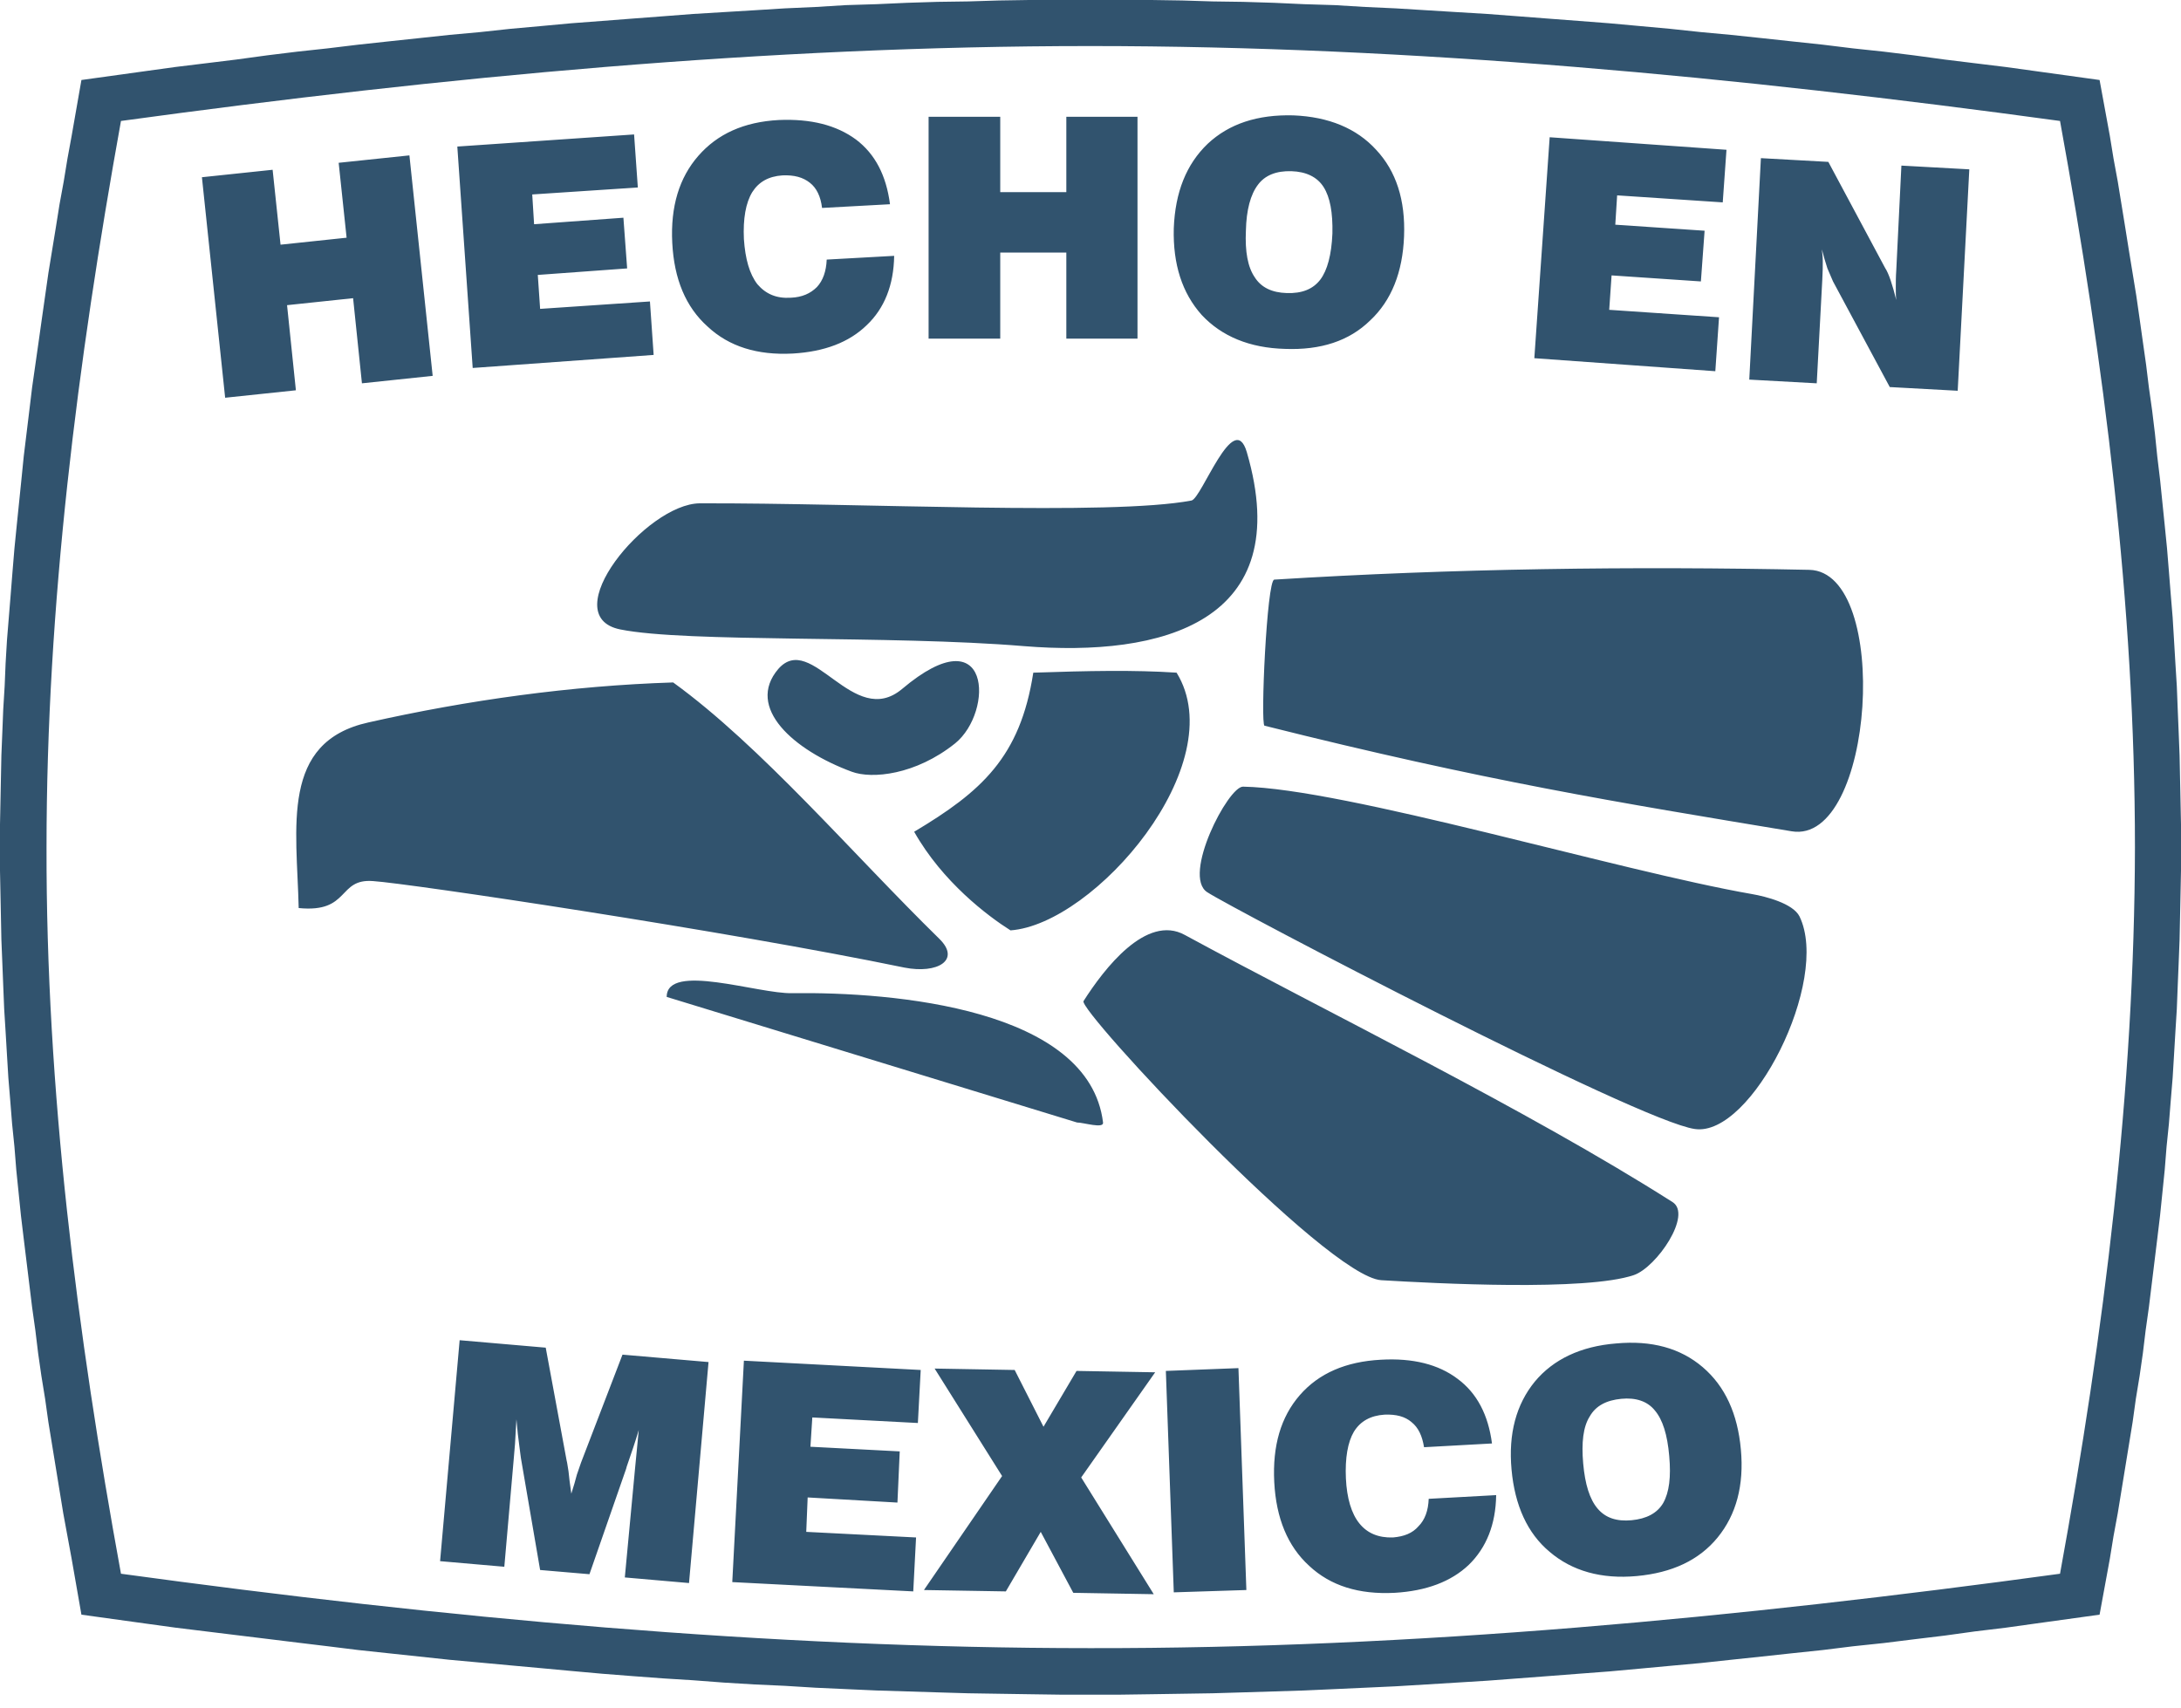 <?xml version="1.0" encoding="UTF-8"?>
<svg width="60px" height="47px" viewBox="0 0 60 47" version="1.1" xmlns="http://www.w3.org/2000/svg" xmlns:xlink="http://www.w3.org/1999/xlink">
    <!-- Generator: Sketch 42 (36781) - http://www.bohemiancoding.com/sketch -->
    <title>Fill 2</title>
    <desc>Created with Sketch.</desc>
    <defs></defs>
    <g id="Symbols" stroke="none" stroke-width="1" fill="none" fill-rule="evenodd">
        <g id="Footer" transform="translate(-250, -465)" fill="#31536E">
            <g id="Group-27" transform="translate(0, 85)">
                <path d="M256.194,390.943 L255.555,384.876 L257.5,384.671 L257.718,386.732 L259.535,386.54 L259.317,384.479 L261.263,384.275 L261.903,390.341 L259.957,390.546 L259.714,388.204 L257.897,388.396 L258.14,390.738 L256.194,390.943 Z M263.004,390.124 L262.581,384.032 L267.444,383.699 L267.547,385.158 L264.642,385.35 L264.693,386.169 L267.15,385.99 L267.253,387.385 L264.795,387.564 L264.859,388.498 L267.88,388.294 L267.982,389.765 L263.004,390.124 Z M272.743,387.142 L274.599,387.039 C274.586,387.846 274.33,388.485 273.844,388.946 C273.357,389.42 272.679,389.676 271.809,389.727 C270.836,389.778 270.055,389.535 269.467,388.985 C268.865,388.447 268.545,387.679 268.494,386.681 C268.443,385.683 268.686,384.889 269.211,384.288 C269.736,383.686 270.465,383.353 271.425,383.302 C272.308,383.264 273.012,383.443 273.55,383.84 C274.074,384.236 274.381,384.825 274.484,385.619 L272.615,385.721 C272.577,385.401 272.462,385.171 272.282,385.03 C272.09,384.876 271.847,384.812 271.527,384.825 C271.143,384.851 270.874,385.004 270.695,385.286 C270.516,385.58 270.439,386.015 270.465,386.578 C270.503,387.129 270.619,387.538 270.836,387.82 C271.067,388.089 271.361,388.217 271.758,388.191 C272.065,388.178 272.295,388.076 272.474,387.897 C272.641,387.718 272.73,387.462 272.743,387.142 Z M275.546,389.317 L275.546,383.213 L277.517,383.213 L277.517,385.286 L279.335,385.286 L279.335,383.213 L281.293,383.213 L281.293,389.317 L279.335,389.317 L279.335,386.949 L277.517,386.949 L277.517,389.317 L275.546,389.317 Z M284.275,386.348 C284.249,386.924 284.326,387.347 284.518,387.628 C284.697,387.91 284.991,388.051 285.401,388.063 C285.811,388.076 286.118,387.961 286.323,387.692 C286.515,387.436 286.63,387.014 286.655,386.425 C286.668,385.849 286.591,385.427 286.412,385.145 C286.233,384.864 285.926,384.723 285.529,384.71 C285.107,384.697 284.799,384.825 284.608,385.081 C284.403,385.35 284.288,385.772 284.275,386.348 Z M282.291,386.284 C282.329,385.286 282.637,384.518 283.225,383.955 C283.814,383.404 284.595,383.148 285.58,383.174 C286.553,383.213 287.321,383.532 287.858,384.121 C288.409,384.71 288.665,385.503 288.626,386.502 C288.588,387.487 288.281,388.268 287.692,388.818 C287.116,389.381 286.335,389.637 285.35,389.599 C284.377,389.573 283.609,389.254 283.059,388.665 C282.521,388.063 282.266,387.27 282.291,386.284 Z M292.21,389.855 L292.632,383.776 L297.496,384.121 L297.393,385.568 L294.488,385.375 L294.437,386.182 L296.894,386.348 L296.792,387.743 L294.335,387.577 L294.27,388.524 L297.291,388.729 L297.189,390.213 L292.21,389.855 Z M298.123,390.444 L298.443,384.351 L300.298,384.454 L301.86,387.372 C301.911,387.449 301.962,387.564 302.014,387.718 C302.065,387.871 302.116,388.051 302.167,388.255 C302.154,388.153 302.154,388.038 302.154,387.897 C302.154,387.769 302.154,387.615 302.167,387.436 L302.308,384.556 L304.176,384.659 L303.857,390.751 L301.988,390.649 L300.427,387.743 C300.388,387.653 300.337,387.538 300.273,387.385 C300.222,387.231 300.17,387.052 300.12,386.86 C300.132,386.962 300.145,387.078 300.145,387.193 C300.145,387.308 300.145,387.474 300.132,387.692 L299.979,390.546 L298.123,390.444 Z M263.874,423.106 L262.107,422.952 L262.645,416.873 L265.013,417.078 L265.589,420.188 C265.602,420.226 265.614,420.329 265.64,420.482 C265.653,420.623 265.678,420.828 265.717,421.096 C265.781,420.892 265.832,420.725 265.87,420.572 C265.921,420.418 265.96,420.316 265.985,420.239 L267.125,417.27 L269.492,417.474 L268.955,423.554 L267.189,423.4 L267.47,420.405 C267.483,420.226 267.509,420.047 267.521,419.88 C267.534,419.701 267.56,419.522 267.572,419.343 C267.483,419.65 267.368,419.983 267.24,420.354 L267.227,420.405 L266.216,423.311 L264.859,423.195 L264.347,420.213 C264.322,420.085 264.309,419.932 264.283,419.752 C264.257,419.573 264.232,419.343 264.207,419.049 C264.194,419.305 264.181,419.535 264.168,419.727 C264.155,419.906 264.142,420.06 264.13,420.175 L263.874,423.106 Z M270.145,423.528 L270.465,417.436 L275.329,417.692 L275.251,419.151 L272.347,418.998 L272.295,419.804 L274.752,419.932 L274.689,421.34 L272.219,421.199 L272.18,422.146 L275.201,422.3 L275.124,423.784 L270.145,423.528 Z M275.418,423.746 L277.568,420.61 L275.712,417.653 L277.914,417.692 L278.707,419.254 L279.616,417.718 L281.779,417.756 L279.744,420.649 L281.74,423.861 L279.526,423.823 L278.631,422.146 L277.671,423.784 L275.418,423.746 Z M282.291,423.81 L282.073,417.718 L284.07,417.641 L284.288,423.746 L282.291,423.81 Z M289.304,421.237 L291.16,421.135 C291.148,421.941 290.892,422.581 290.405,423.055 C289.919,423.515 289.241,423.771 288.37,423.823 C287.385,423.874 286.604,423.631 286.015,423.08 C285.427,422.543 285.107,421.775 285.055,420.777 C285.004,419.778 285.235,418.985 285.759,418.383 C286.284,417.781 287.026,417.462 287.986,417.41 C288.87,417.359 289.573,417.538 290.098,417.935 C290.636,418.332 290.943,418.933 291.045,419.714 L289.176,419.817 C289.126,419.509 289.023,419.279 288.831,419.126 C288.652,418.972 288.409,418.908 288.089,418.921 C287.705,418.946 287.423,419.1 287.244,419.394 C287.078,419.676 287.001,420.111 287.026,420.674 C287.052,421.224 287.18,421.647 287.398,421.915 C287.615,422.184 287.922,422.312 288.319,422.3 C288.626,422.274 288.857,422.184 289.023,421.992 C289.202,421.813 289.292,421.557 289.304,421.237 Z M293.554,420.264 C293.605,420.84 293.733,421.25 293.951,421.506 C294.168,421.762 294.475,421.864 294.885,421.826 C295.294,421.787 295.589,421.634 295.755,421.353 C295.921,421.058 295.973,420.636 295.921,420.06 C295.87,419.471 295.742,419.061 295.525,418.805 C295.32,418.55 295,418.447 294.603,418.485 C294.194,418.524 293.899,418.677 293.733,418.972 C293.554,419.254 293.503,419.689 293.554,420.264 Z M291.583,420.431 C291.493,419.445 291.711,418.639 292.223,418.012 C292.734,417.398 293.49,417.039 294.462,416.962 C295.435,416.873 296.229,417.09 296.843,417.615 C297.457,418.14 297.803,418.895 297.892,419.88 C297.982,420.866 297.765,421.672 297.253,422.3 C296.74,422.927 295.998,423.272 295.026,423.362 C294.053,423.451 293.247,423.221 292.632,422.696 C292.018,422.184 291.672,421.416 291.583,420.431 Z M252.24,382.201 L253.993,381.958 L254.825,381.843 L255.67,381.74 L256.502,381.638 L257.347,381.523 L258.178,381.421 L259.01,381.331 L259.855,381.229 L260.687,381.139 L261.532,381.049 L262.363,380.96 L263.208,380.883 L264.04,380.793 L264.885,380.717 L265.717,380.64 L266.562,380.576 L267.393,380.512 L268.238,380.448 L269.07,380.384 L269.915,380.333 L270.759,380.282 L271.591,380.23 L272.436,380.192 L273.268,380.141 L274.113,380.115 L274.957,380.077 L275.789,380.051 L276.634,380.039 L277.479,380.013 L278.311,380 L281.677,380 L282.521,380.013 L283.353,380.039 L284.198,380.051 L285.042,380.077 L285.874,380.115 L286.719,380.141 L287.564,380.192 L288.396,380.23 L289.241,380.282 L290.073,380.333 L290.917,380.384 L291.762,380.448 L292.594,380.512 L293.438,380.576 L294.27,380.64 L295.115,380.717 L295.947,380.793 L296.792,380.883 L297.624,380.96 L298.468,381.049 L299.3,381.139 L300.145,381.229 L300.977,381.331 L301.822,381.421 L302.653,381.523 L303.498,381.638 L304.33,381.74 L305.175,381.843 L306.007,381.958 L307.76,382.201 L308.042,383.737 L308.144,384.364 L308.26,384.992 L308.464,386.246 L308.566,386.886 L308.771,388.14 L308.861,388.767 L308.951,389.407 L309.04,390.034 L309.117,390.661 L309.207,391.301 L309.283,391.928 L309.347,392.556 L309.424,393.195 L309.552,394.45 L309.616,395.09 L309.667,395.717 L309.718,396.357 L309.77,396.984 L309.808,397.611 L309.846,398.251 L309.885,398.878 L309.91,399.518 L309.936,400.145 L309.961,400.785 L310,402.679 L310,403.959 L309.961,405.853 L309.936,406.493 L309.91,407.12 L309.885,407.76 L309.846,408.387 L309.808,409.027 L309.77,409.655 L309.718,410.282 L309.667,410.921 L309.603,411.549 L309.552,412.189 L309.424,413.443 L309.347,414.083 L309.117,415.964 L309.027,416.604 L308.951,417.231 L308.861,417.858 L308.758,418.485 L308.669,419.126 L308.26,421.634 L308.144,422.261 L308.042,422.888 L307.76,424.424 L306.007,424.667 L305.175,424.783 L304.33,424.885 L303.498,425 L302.653,425.102 L301.822,425.205 L300.977,425.294 L300.145,425.397 L299.3,425.486 L298.468,425.576 L297.624,425.665 L296.792,425.755 L295.947,425.832 L295.115,425.909 L294.27,425.986 L293.438,426.049 L292.594,426.114 L291.762,426.177 L290.917,426.241 L290.073,426.293 L289.241,426.344 L288.396,426.395 L287.551,426.434 L286.719,426.472 L285.874,426.51 L285.042,426.536 L284.198,426.562 L283.353,426.587 L282.521,426.6 L281.677,426.613 L280.832,426.625 L279.155,426.625 L278.311,426.613 L277.466,426.6 L276.634,426.587 L275.789,426.562 L274.957,426.536 L274.113,426.51 L273.268,426.472 L272.436,426.434 L271.591,426.382 L270.759,426.344 L269.915,426.293 L269.07,426.229 L268.238,426.177 L267.393,426.114 L266.562,426.049 L265.717,425.973 L264.885,425.896 L264.04,425.819 L263.208,425.742 L262.363,425.665 L261.532,425.576 L260.687,425.486 L259.855,425.397 L259.023,425.294 L258.178,425.192 L257.347,425.09 L256.502,424.987 L255.67,424.885 L254.838,424.783 L253.993,424.667 L252.24,424.424 L251.971,422.888 L251.74,421.634 L251.331,419.126 L251.241,418.485 L251.139,417.858 L251.049,417.231 L250.973,416.604 L250.883,415.964 L250.653,414.083 L250.576,413.443 L250.448,412.189 L250.397,411.549 L250.333,410.921 L250.282,410.282 L250.23,409.655 L250.192,409.027 L250.154,408.387 L250.115,407.76 L250.089,407.12 L250.064,406.493 L250.038,405.853 L250,403.959 L250,402.679 L250.038,400.785 L250.064,400.145 L250.089,399.518 L250.128,398.878 L250.154,398.251 L250.192,397.611 L250.294,396.357 L250.345,395.717 L250.397,395.09 L250.461,394.45 L250.589,393.195 L250.653,392.556 L250.806,391.301 L250.883,390.661 L251.062,389.407 L251.152,388.767 L251.331,387.513 L251.536,386.259 L251.638,385.619 L251.753,384.992 L251.856,384.364 L251.971,383.737 L252.24,382.201 Z M253.328,383.328 C262.21,382.112 271.105,381.267 279.987,381.267 C288.882,381.267 297.777,382.112 306.672,383.328 C307.888,389.996 308.733,396.664 308.733,403.319 C308.72,409.974 307.888,416.643 306.672,423.298 C297.777,424.514 288.882,425.358 279.987,425.345 C271.105,425.345 262.21,424.514 253.328,423.298 C252.112,416.643 251.267,409.974 251.28,403.319 C251.28,396.664 252.125,389.996 253.328,383.328 Z M278.17,397.777 C274.484,397.47 268.891,397.688 267.061,397.317 C265.243,396.945 267.777,393.861 269.249,393.848 C273.741,393.835 280.538,394.194 282.777,393.771 C283.059,393.72 283.942,391.224 284.3,392.44 C285.67,397.125 281.958,398.085 278.17,397.777 Z M273.434,401.233 C271.834,400.644 270.503,399.467 271.412,398.404 C272.334,397.355 273.473,400.081 274.817,398.955 C277.274,396.881 277.351,399.582 276.276,400.452 C275.188,401.323 273.985,401.438 273.434,401.233 Z M299.288,402.871 C294.514,402.078 290.853,401.489 284.787,399.966 C284.671,399.94 284.851,395.96 285.055,395.947 C289.97,395.64 294.936,395.576 299.774,395.678 C302.039,395.73 301.566,403.255 299.288,402.871 Z M277.799,405.597 C277.172,405.201 275.93,404.266 275.149,402.884 C276.992,401.783 278.067,400.836 278.426,398.507 C279.936,398.456 281.203,398.43 282.368,398.507 C283.916,401.015 280.115,405.431 277.799,405.597 Z M274.88,406.621 C269.991,405.61 261.25,404.305 260.264,404.241 C259.279,404.164 259.637,405.124 258.217,404.983 C258.166,402.756 257.705,400.414 260.136,399.876 C262.863,399.262 265.717,398.865 268.519,398.776 C270.939,400.529 273.46,403.498 275.84,405.828 C276.442,406.416 275.789,406.8 274.88,406.621 Z M279.629,410.883 C275.866,409.731 272.103,408.579 268.341,407.428 C268.341,406.468 270.862,407.351 271.796,407.325 C274.586,407.287 279.961,407.747 280.345,410.883 C280.371,411.062 279.808,410.883 279.629,410.883 Z M296.625,411.062 C295.064,410.845 283.916,405.008 283.213,404.548 C282.509,404.1 283.788,401.63 284.198,401.643 C287.001,401.694 294.526,403.959 298.2,404.599 C298.571,404.663 299.326,404.855 299.505,405.213 C300.363,406.98 298.187,411.293 296.625,411.062 Z M287.999,415.222 C286.476,415.12 279.655,407.786 279.808,407.543 C280.371,406.659 281.536,405.136 282.598,405.725 C286.489,407.837 292.031,410.538 296.011,413.072 C296.562,413.417 295.576,414.864 294.949,415.081 C293.631,415.529 289.497,415.311 287.999,415.222 L287.999,415.222 Z" id="Fill-2"></path>
            </g>
        </g>
    </g>
</svg>